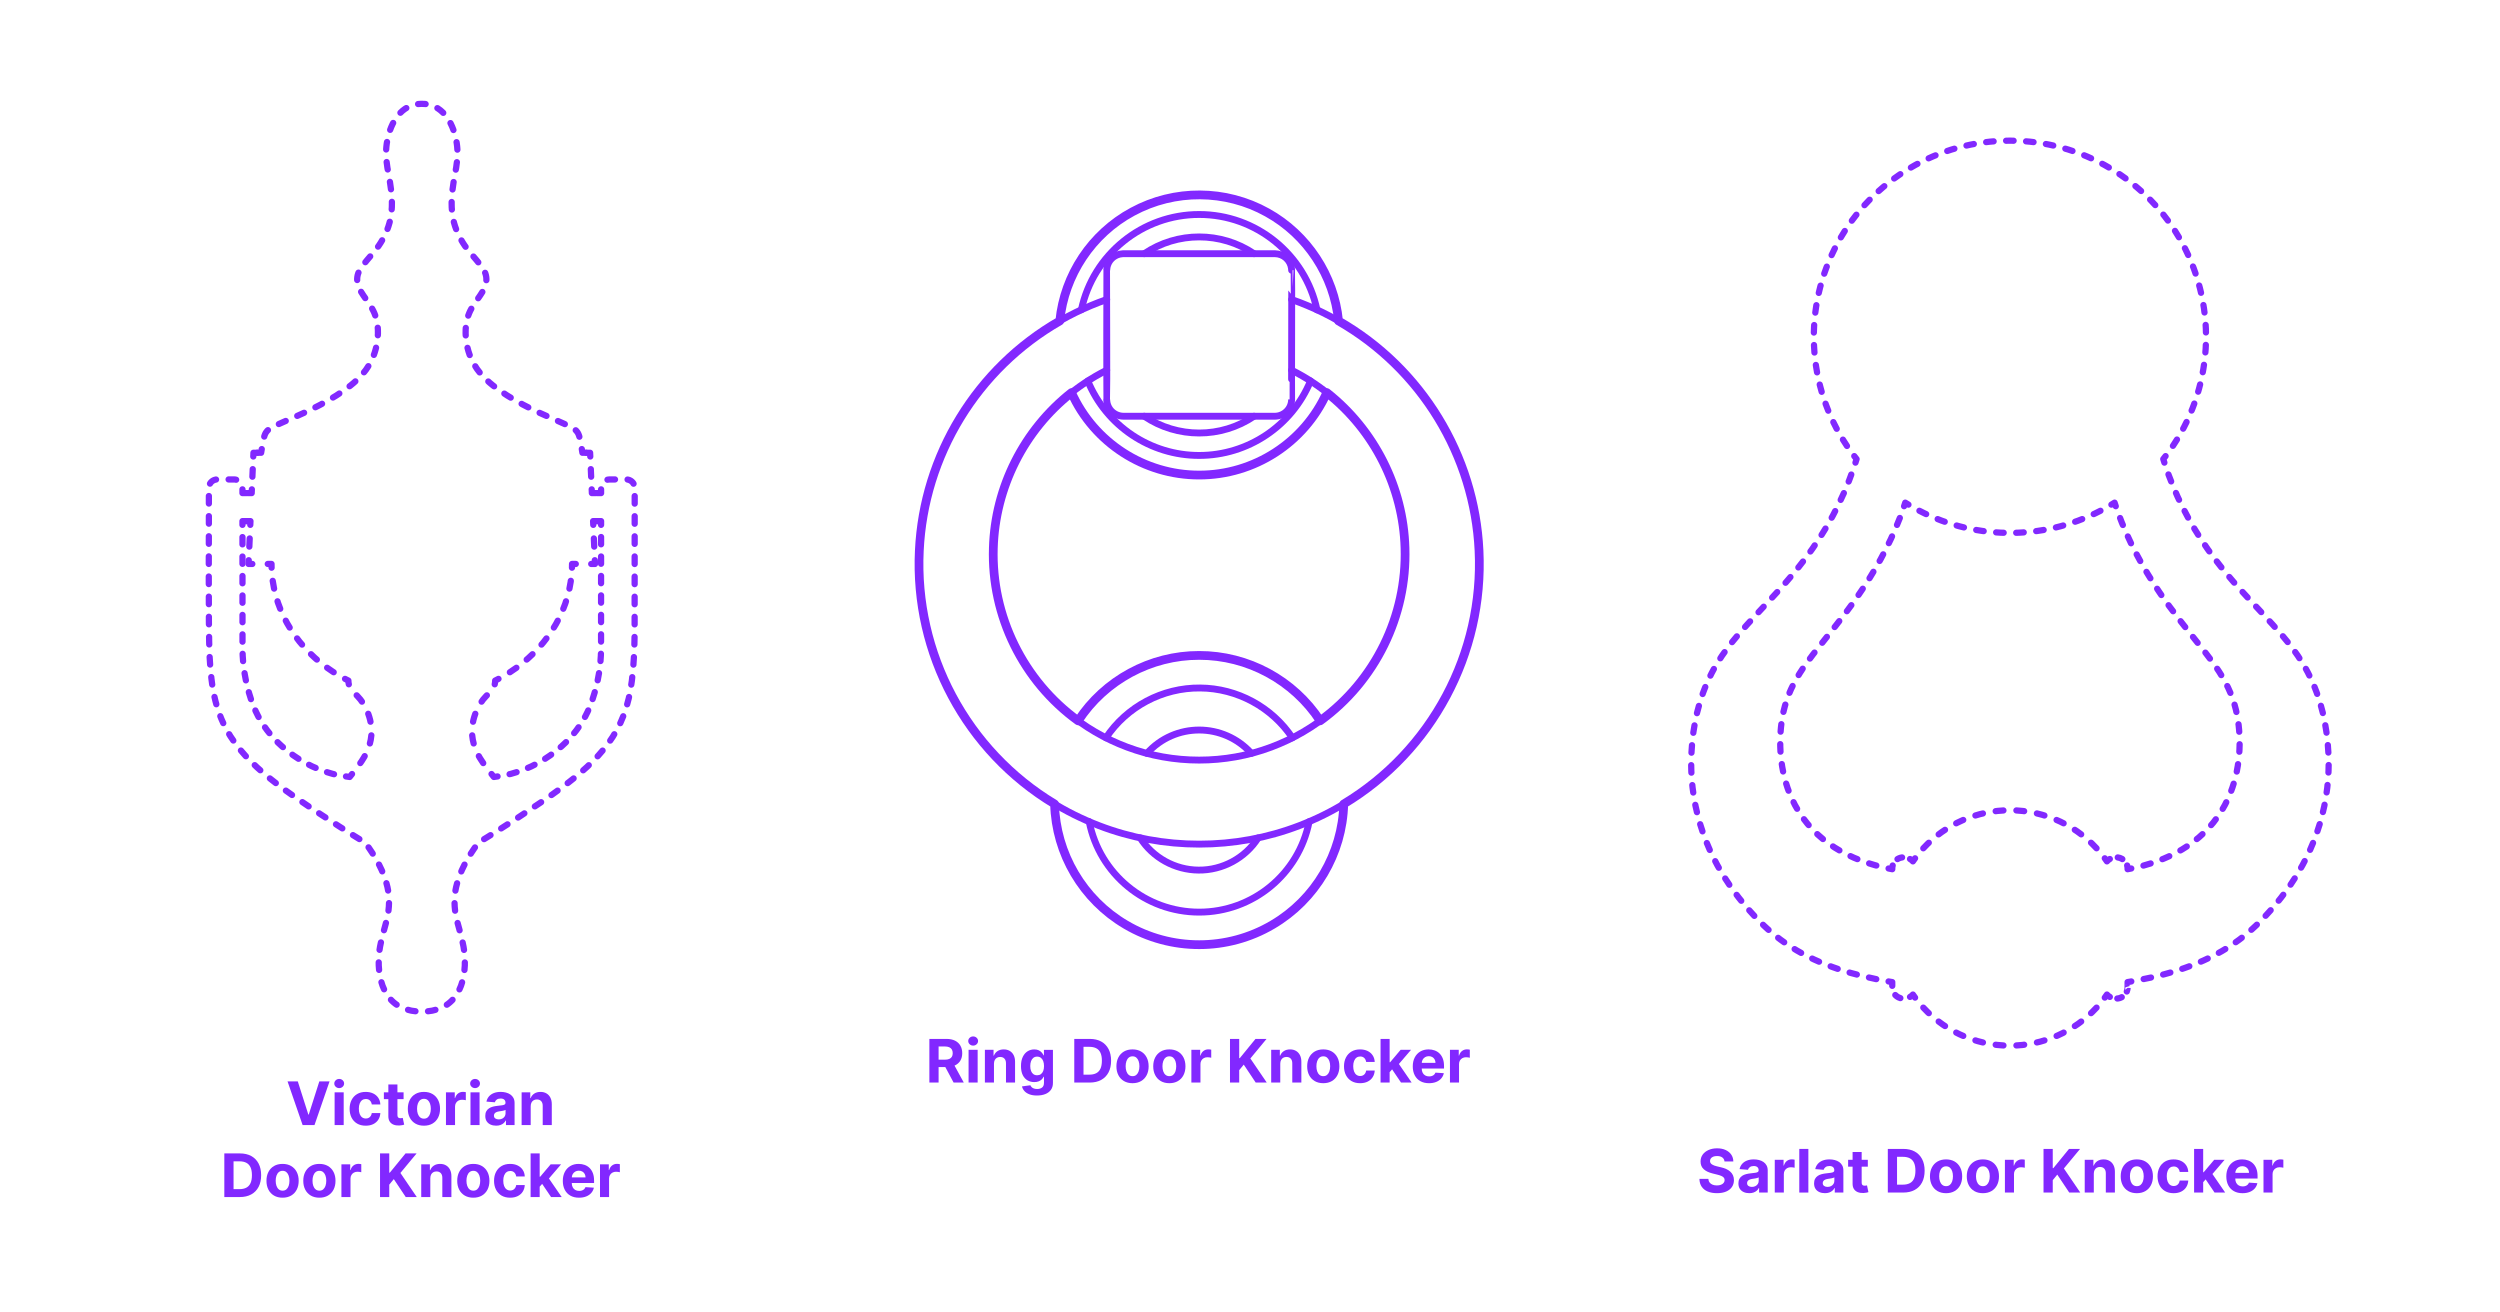 <?xml version="1.0" encoding="utf-8"?>
<!-- Generator: Adobe Illustrator 27.2.0, SVG Export Plug-In . SVG Version: 6.00 Build 0)  -->
<!DOCTYPE svg PUBLIC "-//W3C//DTD SVG 1.1//EN" "http://www.w3.org/Graphics/SVG/1.1/DTD/svg11.dtd">
<svg version="1.1" xmlns:x="http://ns.adobe.com/Extensibility/1.0/" xmlns:i="http://ns.adobe.com/AdobeIllustrator/10.0/" xmlns:graph="http://ns.adobe.com/Graphs/1.0/"
	 xmlns="http://www.w3.org/2000/svg" xmlns:xlink="http://www.w3.org/1999/xlink" xmlns:a="http://ns.adobe.com/AdobeSVGViewerExtensions/3.0/"
	 x="0px" y="0px" width="1000px" height="525px" viewBox="0 0 1000 525" enable-background="new 0 0 1000 525" xml:space="preserve"
	>
<g id="FILL-BACKGROUND">
	<rect fill="#FFFFFF" width="1000" height="525"/>
</g>
<g id="N-TEXT">
	<g id="MTEXT_00000167396536751181812440000007191936050069029557_">
		<g>
			<g>
				<g>
					<path fill="#8228FF" d="M119.119,432.567l4.219,13.261h0.162l4.227-13.261h4.091l-6.017,17.455h-4.755l-6.026-17.455H119.119z"
						/>
					<path fill="#8228FF" d="M135.679,435.244c-0.54,0-1.003-0.179-1.389-0.537c-0.387-0.358-0.58-0.79-0.58-1.295
						c0-0.505,0.193-0.939,0.58-1.3c0.386-0.361,0.847-0.541,1.381-0.541c0.545,0,1.01,0.179,1.393,0.537
						c0.384,0.358,0.576,0.79,0.576,1.295c0,0.505-0.192,0.939-0.576,1.299C136.68,435.063,136.218,435.244,135.679,435.244z
						 M133.846,450.022v-13.091h3.631v13.091H133.846z"/>
					<path fill="#8228FF" d="M146.29,450.278c-1.341,0-2.493-0.286-3.456-0.857c-0.963-0.571-1.702-1.365-2.216-2.382
						c-0.515-1.017-0.771-2.188-0.771-3.511c0-1.341,0.26-2.519,0.78-3.533s1.26-1.807,2.22-2.378
						c0.96-0.571,2.102-0.856,3.426-0.856c1.142,0,2.142,0.208,3,0.622s1.537,0.997,2.037,1.747s0.776,1.631,0.827,2.642h-3.426
						c-0.097-0.653-0.351-1.18-0.763-1.581c-0.412-0.4-0.951-0.601-1.615-0.601c-0.562,0-1.053,0.152-1.47,0.456
						c-0.417,0.304-0.743,0.746-0.976,1.326c-0.233,0.58-0.35,1.281-0.35,2.105c0,0.835,0.115,1.545,0.345,2.131
						c0.23,0.585,0.555,1.031,0.976,1.338s0.912,0.46,1.475,0.46c0.415,0,0.789-0.085,1.121-0.255
						c0.333-0.17,0.608-0.419,0.827-0.746s0.362-0.72,0.431-1.181h3.426c-0.057,1-0.328,1.879-0.814,2.638
						c-0.486,0.759-1.155,1.351-2.007,1.777C148.463,450.064,147.454,450.278,146.29,450.278z"/>
					<path fill="#8228FF" d="M161.434,436.931v2.727h-7.884v-2.727H161.434z M155.34,433.795h3.63v12.204
						c0,0.335,0.051,0.596,0.153,0.78c0.103,0.185,0.246,0.314,0.431,0.388s0.399,0.111,0.644,0.111c0.17,0,0.341-0.016,0.511-0.047
						s0.301-0.056,0.392-0.073l0.571,2.702c-0.182,0.057-0.438,0.124-0.767,0.201c-0.33,0.077-0.73,0.124-1.202,0.141
						c-0.875,0.034-1.641-0.083-2.297-0.35s-1.166-0.682-1.53-1.244s-0.542-1.273-0.537-2.131V433.795z"/>
					<path fill="#8228FF" d="M169.573,450.278c-1.324,0-2.467-0.283-3.431-0.848c-0.963-0.565-1.706-1.355-2.229-2.369
						c-0.523-1.015-0.784-2.192-0.784-3.533c0-1.353,0.261-2.536,0.784-3.55c0.522-1.014,1.266-1.804,2.229-2.37
						c0.963-0.565,2.106-0.848,3.431-0.848c1.324,0,2.467,0.283,3.43,0.848c0.963,0.565,1.706,1.355,2.229,2.37
						c0.522,1.014,0.784,2.197,0.784,3.55c0,1.341-0.261,2.518-0.784,3.533c-0.523,1.014-1.266,1.804-2.229,2.369
						C172.041,449.995,170.897,450.278,169.573,450.278z M169.59,447.465c0.602,0,1.105-0.172,1.508-0.516s0.709-0.814,0.916-1.411
						c0.208-0.597,0.312-1.275,0.312-2.037c0-0.761-0.104-1.44-0.312-2.037c-0.207-0.597-0.513-1.068-0.916-1.415
						c-0.403-0.346-0.906-0.52-1.508-0.52c-0.608,0-1.118,0.174-1.53,0.52c-0.412,0.347-0.722,0.818-0.929,1.415
						c-0.208,0.596-0.311,1.275-0.311,2.037c0,0.762,0.104,1.44,0.311,2.037s0.517,1.067,0.929,1.411
						C168.472,447.293,168.982,447.465,169.59,447.465z"/>
					<path fill="#8228FF" d="M178.385,450.022v-13.091h3.52v2.284h0.136c0.239-0.812,0.639-1.428,1.202-1.845
						c0.562-0.418,1.21-0.626,1.943-0.626c0.182,0,0.378,0.011,0.588,0.034c0.21,0.022,0.395,0.054,0.554,0.094v3.221
						c-0.17-0.051-0.406-0.096-0.708-0.136c-0.301-0.04-0.577-0.06-0.827-0.06c-0.534,0-1.01,0.115-1.428,0.345
						c-0.417,0.23-0.747,0.55-0.988,0.959c-0.242,0.409-0.362,0.88-0.362,1.415v7.406H178.385z"/>
					<path fill="#8228FF" d="M190.027,435.244c-0.54,0-1.003-0.179-1.389-0.537c-0.387-0.358-0.58-0.79-0.58-1.295
						c0-0.505,0.193-0.939,0.58-1.3c0.386-0.361,0.847-0.541,1.381-0.541c0.545,0,1.01,0.179,1.393,0.537
						c0.384,0.358,0.576,0.79,0.576,1.295c0,0.505-0.192,0.939-0.576,1.299C191.029,435.063,190.567,435.244,190.027,435.244z
						 M188.195,450.022v-13.091h3.631v13.091H188.195z"/>
					<path fill="#8228FF" d="M198.456,450.269c-0.835,0-1.58-0.146-2.233-0.439s-1.169-0.727-1.547-1.304s-0.566-1.297-0.566-2.161
						c0-0.727,0.133-1.338,0.4-1.833c0.267-0.494,0.631-0.892,1.091-1.193c0.46-0.301,0.984-0.529,1.572-0.682
						c0.588-0.153,1.206-0.261,1.854-0.324c0.761-0.08,1.375-0.155,1.841-0.226c0.466-0.071,0.804-0.177,1.014-0.319
						c0.21-0.142,0.315-0.352,0.315-0.631v-0.051c0-0.54-0.169-0.958-0.507-1.253c-0.338-0.295-0.817-0.443-1.436-0.443
						c-0.653,0-1.173,0.144-1.56,0.431c-0.386,0.287-0.642,0.646-0.767,1.078l-3.358-0.273c0.17-0.795,0.506-1.484,1.006-2.067
						c0.5-0.582,1.146-1.031,1.939-1.347c0.792-0.315,1.711-0.473,2.757-0.473c0.728,0,1.425,0.085,2.092,0.255
						s1.262,0.435,1.781,0.793c0.52,0.358,0.931,0.817,1.231,1.376c0.301,0.56,0.452,1.229,0.452,2.007v8.83h-3.443v-1.815h-0.103
						c-0.21,0.409-0.491,0.769-0.844,1.078c-0.352,0.31-0.775,0.551-1.27,0.725C199.675,450.183,199.104,450.269,198.456,450.269z
						 M199.496,447.764c0.534,0,1.005-0.107,1.415-0.32s0.73-0.501,0.963-0.865c0.233-0.363,0.349-0.775,0.349-1.236v-1.389
						c-0.114,0.074-0.269,0.141-0.464,0.201c-0.196,0.06-0.417,0.113-0.661,0.162s-0.489,0.091-0.733,0.128s-0.466,0.07-0.665,0.098
						c-0.426,0.062-0.798,0.162-1.117,0.298c-0.318,0.136-0.565,0.319-0.741,0.549c-0.176,0.23-0.264,0.516-0.264,0.857
						c0,0.494,0.18,0.871,0.541,1.129C198.48,447.634,198.939,447.764,199.496,447.764z"/>
					<path fill="#8228FF" d="M212.28,442.454v7.568h-3.631v-13.091h3.46v2.31h0.153c0.29-0.761,0.775-1.365,1.458-1.811
						c0.682-0.446,1.508-0.669,2.48-0.669c0.909,0,1.702,0.199,2.378,0.597c0.676,0.397,1.202,0.964,1.577,1.7
						s0.562,1.612,0.562,2.629v8.335h-3.631v-7.688c0.006-0.801-0.199-1.428-0.613-1.879c-0.415-0.452-0.986-0.677-1.713-0.677
						c-0.489,0-0.919,0.105-1.291,0.315c-0.372,0.21-0.662,0.516-0.87,0.917C212.392,441.41,212.285,441.891,212.28,442.454z"/>
					<path fill="#8228FF" d="M95.917,478.822h-6.188v-17.455h6.239c1.755,0,3.267,0.348,4.534,1.044
						c1.267,0.696,2.243,1.695,2.928,2.996c0.685,1.301,1.027,2.858,1.027,4.67c0,1.818-0.342,3.38-1.027,4.688
						c-0.685,1.307-1.665,2.31-2.94,3.008S97.689,478.822,95.917,478.822z M93.419,475.66h2.344c1.091,0,2.01-0.194,2.757-0.583
						s1.31-0.994,1.688-1.815c0.378-0.821,0.567-1.882,0.567-3.183c0-1.29-0.189-2.344-0.567-3.162s-0.939-1.42-1.683-1.807
						c-0.745-0.387-1.662-0.58-2.753-0.58h-2.352V475.66z"/>
					<path fill="#8228FF" d="M113.03,479.078c-1.324,0-2.467-0.283-3.431-0.848c-0.963-0.565-1.706-1.355-2.229-2.369
						c-0.523-1.015-0.784-2.192-0.784-3.533c0-1.353,0.261-2.536,0.784-3.55c0.522-1.014,1.266-1.804,2.229-2.37
						c0.963-0.565,2.106-0.848,3.431-0.848c1.324,0,2.467,0.283,3.43,0.848c0.963,0.565,1.706,1.355,2.229,2.37
						c0.522,1.014,0.784,2.197,0.784,3.55c0,1.341-0.261,2.518-0.784,3.533c-0.523,1.014-1.266,1.804-2.229,2.369
						C115.497,478.795,114.354,479.078,113.03,479.078z M113.047,476.265c0.602,0,1.105-0.172,1.508-0.516s0.709-0.814,0.916-1.411
						c0.208-0.597,0.312-1.275,0.312-2.037c0-0.761-0.104-1.44-0.312-2.037c-0.207-0.597-0.513-1.068-0.916-1.415
						c-0.403-0.346-0.906-0.52-1.508-0.52c-0.608,0-1.118,0.174-1.53,0.52c-0.412,0.347-0.722,0.818-0.929,1.415
						c-0.208,0.596-0.311,1.275-0.311,2.037c0,0.762,0.104,1.44,0.311,2.037s0.517,1.067,0.929,1.411
						C111.929,476.093,112.438,476.265,113.047,476.265z"/>
					<path fill="#8228FF" d="M127.757,479.078c-1.324,0-2.467-0.283-3.431-0.848c-0.963-0.565-1.706-1.355-2.229-2.369
						c-0.523-1.015-0.784-2.192-0.784-3.533c0-1.353,0.261-2.536,0.784-3.55c0.522-1.014,1.266-1.804,2.229-2.37
						c0.963-0.565,2.106-0.848,3.431-0.848c1.324,0,2.467,0.283,3.43,0.848c0.963,0.565,1.706,1.355,2.229,2.37
						c0.522,1.014,0.784,2.197,0.784,3.55c0,1.341-0.261,2.518-0.784,3.533c-0.523,1.014-1.266,1.804-2.229,2.369
						C130.225,478.795,129.081,479.078,127.757,479.078z M127.774,476.265c0.602,0,1.105-0.172,1.508-0.516s0.709-0.814,0.916-1.411
						c0.208-0.597,0.312-1.275,0.312-2.037c0-0.761-0.104-1.44-0.312-2.037c-0.207-0.597-0.513-1.068-0.916-1.415
						c-0.403-0.346-0.906-0.52-1.508-0.52c-0.608,0-1.118,0.174-1.53,0.52c-0.412,0.347-0.722,0.818-0.929,1.415
						c-0.208,0.596-0.311,1.275-0.311,2.037c0,0.762,0.104,1.44,0.311,2.037s0.517,1.067,0.929,1.411
						C126.656,476.093,127.166,476.265,127.774,476.265z"/>
					<path fill="#8228FF" d="M136.569,478.822v-13.091h3.52v2.284h0.136c0.239-0.812,0.639-1.428,1.202-1.845
						c0.562-0.418,1.21-0.626,1.943-0.626c0.182,0,0.378,0.011,0.588,0.034c0.21,0.022,0.395,0.054,0.554,0.094v3.221
						c-0.17-0.051-0.406-0.096-0.708-0.136c-0.301-0.04-0.577-0.06-0.827-0.06c-0.534,0-1.01,0.115-1.428,0.345
						c-0.417,0.23-0.747,0.55-0.988,0.959c-0.242,0.409-0.362,0.88-0.362,1.415v7.406H136.569z"/>
					<path fill="#8228FF" d="M152.012,478.822v-17.455h3.69v7.696h0.23l6.281-7.696h4.423l-6.478,7.815l6.554,9.639h-4.415
						l-4.781-7.176l-1.815,2.216v4.96H152.012z"/>
					<path fill="#8228FF" d="M172.125,471.253v7.568h-3.631v-13.091h3.46v2.31h0.153c0.29-0.761,0.775-1.365,1.458-1.811
						c0.682-0.446,1.508-0.669,2.48-0.669c0.909,0,1.702,0.199,2.378,0.597c0.676,0.397,1.202,0.964,1.577,1.7
						s0.562,1.612,0.562,2.629v8.335h-3.631v-7.688c0.006-0.801-0.199-1.428-0.613-1.879c-0.415-0.452-0.986-0.677-1.713-0.677
						c-0.489,0-0.919,0.105-1.291,0.315c-0.372,0.21-0.662,0.516-0.87,0.917C172.238,470.209,172.131,470.691,172.125,471.253z"/>
					<path fill="#8228FF" d="M189.333,479.078c-1.324,0-2.467-0.283-3.431-0.848c-0.963-0.565-1.706-1.355-2.229-2.369
						c-0.523-1.015-0.784-2.192-0.784-3.533c0-1.353,0.261-2.536,0.784-3.55c0.522-1.014,1.266-1.804,2.229-2.37
						c0.963-0.565,2.106-0.848,3.431-0.848c1.324,0,2.467,0.283,3.43,0.848c0.963,0.565,1.706,1.355,2.229,2.37
						c0.522,1.014,0.784,2.197,0.784,3.55c0,1.341-0.261,2.518-0.784,3.533c-0.523,1.014-1.266,1.804-2.229,2.369
						C191.8,478.795,190.657,479.078,189.333,479.078z M189.35,476.265c0.602,0,1.105-0.172,1.508-0.516s0.709-0.814,0.916-1.411
						c0.208-0.597,0.312-1.275,0.312-2.037c0-0.761-0.104-1.44-0.312-2.037c-0.207-0.597-0.513-1.068-0.916-1.415
						c-0.403-0.346-0.906-0.52-1.508-0.52c-0.608,0-1.118,0.174-1.53,0.52c-0.412,0.347-0.722,0.818-0.929,1.415
						c-0.208,0.596-0.311,1.275-0.311,2.037c0,0.762,0.104,1.44,0.311,2.037s0.517,1.067,0.929,1.411
						C188.232,476.093,188.742,476.265,189.35,476.265z"/>
					<path fill="#8228FF" d="M204.06,479.078c-1.341,0-2.493-0.286-3.456-0.857c-0.963-0.571-1.702-1.365-2.216-2.382
						c-0.515-1.017-0.771-2.188-0.771-3.511c0-1.341,0.26-2.519,0.78-3.533s1.26-1.807,2.22-2.378
						c0.96-0.571,2.102-0.856,3.426-0.856c1.142,0,2.142,0.208,3,0.622s1.537,0.997,2.037,1.747s0.776,1.631,0.827,2.642h-3.426
						c-0.097-0.653-0.351-1.18-0.763-1.581c-0.412-0.4-0.951-0.601-1.615-0.601c-0.562,0-1.053,0.152-1.47,0.456
						c-0.417,0.304-0.743,0.746-0.976,1.326c-0.233,0.58-0.35,1.281-0.35,2.105c0,0.835,0.115,1.545,0.345,2.131
						c0.23,0.585,0.555,1.031,0.976,1.338s0.912,0.46,1.475,0.46c0.415,0,0.789-0.085,1.121-0.255
						c0.333-0.17,0.608-0.419,0.827-0.746s0.362-0.72,0.431-1.181h3.426c-0.057,1-0.328,1.879-0.814,2.638
						c-0.486,0.759-1.155,1.351-2.007,1.777C206.233,478.864,205.225,479.078,204.06,479.078z"/>
					<path fill="#8228FF" d="M212.242,478.822v-17.455h3.631v17.455H212.242z M215.532,475.055l0.008-4.355h0.528l4.193-4.969h4.167
						l-5.633,6.58h-0.861L215.532,475.055z M220.424,478.822l-3.853-5.702l2.42-2.565l5.685,8.267H220.424z"/>
					<path fill="#8228FF" d="M231.622,479.078c-1.346,0-2.504-0.274-3.473-0.823s-1.715-1.327-2.237-2.335
						c-0.523-1.009-0.784-2.203-0.784-3.584c0-1.347,0.261-2.528,0.784-3.545c0.522-1.017,1.26-1.81,2.211-2.378
						c0.952-0.568,2.07-0.852,3.354-0.852c0.863,0,1.669,0.138,2.416,0.413c0.747,0.276,1.4,0.689,1.96,1.24
						c0.56,0.551,0.996,1.243,1.308,2.075c0.312,0.833,0.469,1.806,0.469,2.919v0.997h-11.054v-2.25h7.637
						c0-0.522-0.114-0.985-0.341-1.389c-0.227-0.403-0.541-0.72-0.941-0.95c-0.401-0.23-0.865-0.345-1.394-0.345
						c-0.551,0-1.039,0.126-1.462,0.379s-0.754,0.591-0.993,1.014s-0.361,0.894-0.367,1.411v2.139c0,0.647,0.121,1.208,0.362,1.679
						c0.242,0.472,0.584,0.835,1.027,1.091c0.443,0.255,0.968,0.383,1.577,0.383c0.403,0,0.772-0.057,1.108-0.17
						c0.335-0.114,0.622-0.284,0.861-0.511c0.238-0.228,0.42-0.506,0.545-0.835l3.358,0.222c-0.17,0.807-0.519,1.51-1.044,2.109
						c-0.526,0.6-1.202,1.065-2.029,1.398C233.655,478.911,232.702,479.078,231.622,479.078z"/>
					<path fill="#8228FF" d="M240,478.822v-13.091h3.52v2.284h0.136c0.239-0.812,0.639-1.428,1.202-1.845
						c0.562-0.418,1.21-0.626,1.943-0.626c0.182,0,0.378,0.011,0.588,0.034c0.21,0.022,0.395,0.054,0.554,0.094v3.221
						c-0.17-0.051-0.406-0.096-0.708-0.136c-0.301-0.04-0.577-0.06-0.827-0.06c-0.534,0-1.01,0.115-1.428,0.345
						c-0.417,0.23-0.747,0.55-0.988,0.959c-0.242,0.409-0.362,0.88-0.362,1.415v7.406H240z"/>
				</g>
			</g>
		</g>
	</g>
	<g id="MTEXT_00000039831553924923137880000010864956209886677179_">
		<g>
			<g>
				<g>
					<path fill="#8228FF" d="M371.748,433.022v-17.455h6.886c1.318,0,2.445,0.234,3.379,0.703s1.647,1.131,2.139,1.986
						c0.491,0.855,0.737,1.859,0.737,3.013c0,1.159-0.25,2.155-0.75,2.987s-1.223,1.47-2.169,1.914
						c-0.946,0.443-2.09,0.665-3.431,0.665h-4.611v-2.966h4.014c0.705,0,1.29-0.097,1.756-0.29c0.466-0.193,0.814-0.483,1.044-0.869
						s0.345-0.866,0.345-1.44c0-0.58-0.115-1.068-0.345-1.466c-0.23-0.397-0.58-0.7-1.048-0.908s-1.058-0.311-1.769-0.311h-2.488
						v14.438H371.748z M381.174,425.079l4.338,7.943h-4.074l-4.245-7.943H381.174z"/>
					<path fill="#8228FF" d="M389.262,418.244c-0.54,0-1.003-0.179-1.389-0.537c-0.387-0.358-0.58-0.79-0.58-1.295
						c0-0.505,0.193-0.939,0.58-1.3c0.386-0.361,0.847-0.541,1.381-0.541c0.545,0,1.01,0.179,1.393,0.537
						c0.384,0.358,0.576,0.79,0.576,1.295c0,0.505-0.192,0.939-0.576,1.299C390.263,418.063,389.801,418.244,389.262,418.244z
						 M387.429,433.022v-13.091h3.631v13.091H387.429z"/>
					<path fill="#8228FF" d="M397.588,425.454v7.568h-3.631v-13.091h3.46v2.31h0.153c0.29-0.761,0.775-1.365,1.458-1.811
						c0.682-0.446,1.508-0.669,2.48-0.669c0.909,0,1.702,0.199,2.378,0.597c0.676,0.397,1.202,0.964,1.577,1.7
						s0.562,1.612,0.562,2.629v8.335h-3.631v-7.688c0.006-0.801-0.199-1.428-0.613-1.879c-0.415-0.452-0.986-0.677-1.713-0.677
						c-0.489,0-0.919,0.105-1.291,0.315c-0.372,0.21-0.662,0.516-0.87,0.917C397.701,424.41,397.594,424.891,397.588,425.454z"/>
					<path fill="#8228FF" d="M414.778,438.204c-1.176,0-2.184-0.161-3.021-0.481s-1.504-0.757-1.999-1.308
						c-0.494-0.551-0.815-1.17-0.963-1.858l3.358-0.452c0.102,0.261,0.264,0.505,0.486,0.733c0.222,0.227,0.516,0.41,0.882,0.55
						c0.367,0.139,0.814,0.208,1.342,0.208c0.79,0,1.442-0.191,1.956-0.575c0.514-0.383,0.771-1.024,0.771-1.922v-2.395h-0.153
						c-0.159,0.364-0.398,0.708-0.716,1.031c-0.318,0.324-0.727,0.588-1.227,0.793s-1.097,0.307-1.79,0.307
						c-0.983,0-1.876-0.229-2.681-0.686s-1.443-1.159-1.917-2.105c-0.475-0.946-0.712-2.144-0.712-3.592
						c0-1.483,0.242-2.722,0.725-3.716c0.483-0.994,1.126-1.738,1.93-2.233c0.804-0.494,1.686-0.741,2.646-0.741
						c0.733,0,1.347,0.124,1.841,0.371c0.495,0.247,0.894,0.554,1.198,0.92c0.304,0.367,0.538,0.726,0.703,1.078h0.136v-2.199h3.605
						v13.219c0,1.113-0.272,2.045-0.818,2.795c-0.546,0.75-1.3,1.314-2.263,1.692C417.135,438.015,416.028,438.204,414.778,438.204z
						 M414.855,430.107c0.585,0,1.081-0.146,1.487-0.439c0.406-0.293,0.719-0.713,0.938-1.262c0.219-0.548,0.328-1.206,0.328-1.973
						s-0.108-1.433-0.324-1.999c-0.216-0.565-0.528-1.004-0.938-1.317c-0.409-0.312-0.906-0.469-1.491-0.469
						c-0.597,0-1.1,0.161-1.509,0.481c-0.409,0.321-0.719,0.766-0.929,1.334c-0.21,0.568-0.315,1.224-0.315,1.969
						c0,0.755,0.106,1.408,0.32,1.956c0.213,0.549,0.522,0.972,0.929,1.27S414.258,430.107,414.855,430.107z"/>
					<path fill="#8228FF" d="M435.897,433.022h-6.188v-17.455h6.239c1.755,0,3.267,0.348,4.534,1.044
						c1.267,0.696,2.243,1.695,2.928,2.996c0.685,1.301,1.027,2.858,1.027,4.67c0,1.818-0.342,3.38-1.027,4.688
						c-0.685,1.307-1.665,2.31-2.94,3.008S437.67,433.022,435.897,433.022z M433.4,429.86h2.344c1.091,0,2.01-0.194,2.757-0.583
						s1.31-0.994,1.688-1.815c0.378-0.821,0.567-1.882,0.567-3.183c0-1.29-0.189-2.344-0.567-3.162s-0.939-1.42-1.683-1.807
						c-0.745-0.387-1.662-0.58-2.753-0.58H433.4V429.86z"/>
					<path fill="#8228FF" d="M453.011,433.278c-1.324,0-2.467-0.283-3.431-0.848c-0.963-0.565-1.706-1.355-2.229-2.369
						c-0.523-1.015-0.784-2.192-0.784-3.533c0-1.353,0.261-2.536,0.784-3.55c0.522-1.014,1.266-1.804,2.229-2.37
						c0.963-0.565,2.106-0.848,3.431-0.848c1.324,0,2.467,0.283,3.43,0.848c0.963,0.565,1.706,1.355,2.229,2.37
						c0.522,1.014,0.784,2.197,0.784,3.55c0,1.341-0.261,2.518-0.784,3.533c-0.523,1.014-1.266,1.804-2.229,2.369
						C455.479,432.995,454.335,433.278,453.011,433.278z M453.028,430.465c0.602,0,1.105-0.172,1.508-0.516s0.709-0.814,0.916-1.411
						c0.208-0.597,0.312-1.275,0.312-2.037c0-0.761-0.104-1.44-0.312-2.037c-0.207-0.597-0.513-1.068-0.916-1.415
						c-0.403-0.346-0.906-0.52-1.508-0.52c-0.608,0-1.118,0.174-1.53,0.52c-0.412,0.347-0.722,0.818-0.929,1.415
						c-0.208,0.596-0.311,1.275-0.311,2.037c0,0.762,0.104,1.44,0.311,2.037s0.517,1.067,0.929,1.411
						C451.91,430.293,452.42,430.465,453.028,430.465z"/>
					<path fill="#8228FF" d="M467.738,433.278c-1.324,0-2.467-0.283-3.431-0.848c-0.963-0.565-1.706-1.355-2.229-2.369
						c-0.523-1.015-0.784-2.192-0.784-3.533c0-1.353,0.261-2.536,0.784-3.55c0.522-1.014,1.266-1.804,2.229-2.37
						c0.963-0.565,2.106-0.848,3.431-0.848c1.324,0,2.467,0.283,3.43,0.848c0.963,0.565,1.706,1.355,2.229,2.37
						c0.522,1.014,0.784,2.197,0.784,3.55c0,1.341-0.261,2.518-0.784,3.533c-0.523,1.014-1.266,1.804-2.229,2.369
						C470.206,432.995,469.062,433.278,467.738,433.278z M467.755,430.465c0.602,0,1.105-0.172,1.508-0.516s0.709-0.814,0.916-1.411
						c0.208-0.597,0.312-1.275,0.312-2.037c0-0.761-0.104-1.44-0.312-2.037c-0.207-0.597-0.513-1.068-0.916-1.415
						c-0.403-0.346-0.906-0.52-1.508-0.52c-0.608,0-1.118,0.174-1.53,0.52c-0.412,0.347-0.722,0.818-0.929,1.415
						c-0.208,0.596-0.311,1.275-0.311,2.037c0,0.762,0.104,1.44,0.311,2.037s0.517,1.067,0.929,1.411
						C466.637,430.293,467.147,430.465,467.755,430.465z"/>
					<path fill="#8228FF" d="M476.55,433.022v-13.091h3.52v2.284h0.136c0.239-0.812,0.639-1.428,1.202-1.845
						c0.562-0.418,1.21-0.626,1.943-0.626c0.182,0,0.378,0.011,0.588,0.034c0.21,0.022,0.395,0.054,0.554,0.094v3.221
						c-0.17-0.051-0.406-0.096-0.708-0.136c-0.301-0.04-0.577-0.06-0.827-0.06c-0.534,0-1.01,0.115-1.428,0.345
						c-0.417,0.23-0.747,0.55-0.988,0.959c-0.242,0.409-0.362,0.88-0.362,1.415v7.406H476.55z"/>
					<path fill="#8228FF" d="M491.993,433.022v-17.455h3.69v7.696h0.23l6.281-7.696h4.423l-6.478,7.815l6.554,9.639h-4.415
						l-4.781-7.176l-1.815,2.216v4.96H491.993z"/>
					<path fill="#8228FF" d="M512.107,425.454v7.568h-3.631v-13.091h3.46v2.31h0.153c0.29-0.761,0.775-1.365,1.458-1.811
						c0.682-0.446,1.508-0.669,2.48-0.669c0.909,0,1.702,0.199,2.378,0.597c0.676,0.397,1.202,0.964,1.577,1.7
						s0.562,1.612,0.562,2.629v8.335h-3.631v-7.688c0.006-0.801-0.199-1.428-0.613-1.879c-0.415-0.452-0.986-0.677-1.713-0.677
						c-0.489,0-0.919,0.105-1.291,0.315c-0.372,0.21-0.662,0.516-0.87,0.917C512.219,424.41,512.112,424.891,512.107,425.454z"/>
					<path fill="#8228FF" d="M529.314,433.278c-1.324,0-2.467-0.283-3.431-0.848c-0.963-0.565-1.706-1.355-2.229-2.369
						c-0.523-1.015-0.784-2.192-0.784-3.533c0-1.353,0.261-2.536,0.784-3.55c0.522-1.014,1.266-1.804,2.229-2.37
						c0.963-0.565,2.106-0.848,3.431-0.848c1.324,0,2.467,0.283,3.43,0.848c0.963,0.565,1.706,1.355,2.229,2.37
						c0.522,1.014,0.784,2.197,0.784,3.55c0,1.341-0.261,2.518-0.784,3.533c-0.523,1.014-1.266,1.804-2.229,2.369
						C531.781,432.995,530.638,433.278,529.314,433.278z M529.331,430.465c0.602,0,1.105-0.172,1.508-0.516s0.709-0.814,0.916-1.411
						c0.208-0.597,0.312-1.275,0.312-2.037c0-0.761-0.104-1.44-0.312-2.037c-0.207-0.597-0.513-1.068-0.916-1.415
						c-0.403-0.346-0.906-0.52-1.508-0.52c-0.608,0-1.118,0.174-1.53,0.52c-0.412,0.347-0.722,0.818-0.929,1.415
						c-0.208,0.596-0.311,1.275-0.311,2.037c0,0.762,0.104,1.44,0.311,2.037s0.517,1.067,0.929,1.411
						C528.213,430.293,528.723,430.465,529.331,430.465z"/>
					<path fill="#8228FF" d="M544.041,433.278c-1.341,0-2.493-0.286-3.456-0.857c-0.963-0.571-1.702-1.365-2.216-2.382
						c-0.515-1.017-0.771-2.188-0.771-3.511c0-1.341,0.26-2.519,0.78-3.533s1.26-1.807,2.22-2.378
						c0.96-0.571,2.102-0.856,3.426-0.856c1.142,0,2.142,0.208,3,0.622s1.537,0.997,2.037,1.747s0.776,1.631,0.827,2.642h-3.426
						c-0.097-0.653-0.351-1.18-0.763-1.581c-0.412-0.4-0.951-0.601-1.615-0.601c-0.562,0-1.053,0.152-1.47,0.456
						c-0.417,0.304-0.743,0.746-0.976,1.326c-0.233,0.58-0.35,1.281-0.35,2.105c0,0.835,0.115,1.545,0.345,2.131
						c0.23,0.585,0.555,1.031,0.976,1.338s0.912,0.46,1.475,0.46c0.415,0,0.789-0.085,1.121-0.255
						c0.333-0.17,0.608-0.419,0.827-0.746s0.362-0.72,0.431-1.181h3.426c-0.057,1-0.328,1.879-0.814,2.638
						c-0.486,0.759-1.155,1.351-2.007,1.777C546.214,433.064,545.206,433.278,544.041,433.278z"/>
					<path fill="#8228FF" d="M552.223,433.022v-17.455h3.631v17.455H552.223z M555.513,429.255l0.008-4.355h0.528l4.193-4.969h4.167
						l-5.633,6.58h-0.861L555.513,429.255z M560.405,433.022l-3.853-5.702l2.42-2.565l5.685,8.267H560.405z"/>
					<path fill="#8228FF" d="M571.603,433.278c-1.346,0-2.504-0.274-3.473-0.823s-1.715-1.327-2.237-2.335
						c-0.523-1.009-0.784-2.203-0.784-3.584c0-1.347,0.261-2.528,0.784-3.545c0.522-1.017,1.26-1.81,2.211-2.378
						c0.952-0.568,2.07-0.852,3.354-0.852c0.863,0,1.669,0.138,2.416,0.413c0.747,0.276,1.4,0.689,1.96,1.24
						c0.56,0.551,0.996,1.243,1.308,2.075c0.312,0.833,0.469,1.806,0.469,2.919v0.997h-11.054v-2.25h7.637
						c0-0.522-0.114-0.985-0.341-1.389c-0.227-0.403-0.541-0.72-0.941-0.95c-0.401-0.23-0.865-0.345-1.394-0.345
						c-0.551,0-1.039,0.126-1.462,0.379s-0.754,0.591-0.993,1.014s-0.361,0.894-0.367,1.411v2.139c0,0.647,0.121,1.208,0.362,1.679
						c0.242,0.472,0.584,0.835,1.027,1.091c0.443,0.255,0.968,0.383,1.577,0.383c0.403,0,0.772-0.057,1.108-0.17
						c0.335-0.114,0.622-0.284,0.861-0.511c0.238-0.228,0.42-0.506,0.545-0.835l3.358,0.222c-0.17,0.807-0.519,1.51-1.044,2.109
						c-0.526,0.6-1.202,1.065-2.029,1.398C573.636,433.111,572.683,433.278,571.603,433.278z"/>
					<path fill="#8228FF" d="M579.981,433.022v-13.091h3.52v2.284h0.136c0.239-0.812,0.639-1.428,1.202-1.845
						c0.562-0.418,1.21-0.626,1.943-0.626c0.182,0,0.378,0.011,0.588,0.034c0.21,0.022,0.395,0.054,0.554,0.094v3.221
						c-0.17-0.051-0.406-0.096-0.708-0.136c-0.301-0.04-0.577-0.06-0.827-0.06c-0.534,0-1.01,0.115-1.428,0.345
						c-0.417,0.23-0.747,0.55-0.988,0.959c-0.242,0.409-0.362,0.88-0.362,1.415v7.406H579.981z"/>
				</g>
			</g>
		</g>
	</g>
	<g id="MTEXT_00000004544459544382900800000008650920039123451031_">
		<g>
			<g>
				<g>
					<path fill="#8228FF" d="M689.801,464.587c-0.068-0.688-0.361-1.222-0.878-1.603c-0.517-0.38-1.219-0.571-2.105-0.571
						c-0.603,0-1.111,0.084-1.526,0.251c-0.415,0.167-0.731,0.399-0.95,0.694c-0.219,0.296-0.328,0.631-0.328,1.006
						c-0.011,0.312,0.056,0.585,0.2,0.818c0.145,0.233,0.345,0.433,0.601,0.601c0.256,0.168,0.551,0.312,0.886,0.435
						c0.335,0.123,0.693,0.226,1.074,0.311l1.568,0.375c0.761,0.171,1.46,0.398,2.097,0.682s1.188,0.633,1.653,1.048
						c0.466,0.415,0.828,0.903,1.087,1.466c0.258,0.562,0.391,1.208,0.396,1.935c-0.005,1.068-0.277,1.993-0.814,2.774
						c-0.537,0.781-1.31,1.386-2.318,1.815c-1.009,0.429-2.223,0.644-3.644,0.644c-1.409,0-2.635-0.216-3.678-0.647
						c-1.042-0.432-1.855-1.073-2.438-1.922c-0.583-0.85-0.888-1.902-0.916-3.158h3.571c0.04,0.585,0.209,1.072,0.507,1.461
						s0.699,0.682,1.202,0.878s1.072,0.294,1.709,0.294c0.625,0,1.169-0.091,1.632-0.272c0.463-0.182,0.823-0.435,1.078-0.759
						c0.256-0.324,0.384-0.696,0.384-1.116c0-0.392-0.115-0.722-0.345-0.989c-0.23-0.267-0.565-0.494-1.006-0.682
						s-0.979-0.358-1.615-0.512l-1.9-0.477c-1.472-0.358-2.633-0.917-3.486-1.679c-0.852-0.761-1.275-1.787-1.27-3.077
						c-0.005-1.057,0.277-1.98,0.848-2.77c0.571-0.79,1.356-1.406,2.356-1.849c1-0.443,2.136-0.665,3.409-0.665
						c1.295,0,2.428,0.222,3.396,0.665c0.969,0.443,1.723,1.06,2.263,1.849c0.54,0.79,0.818,1.705,0.835,2.745H689.801z"/>
					<path fill="#8228FF" d="M699.712,477.269c-0.835,0-1.58-0.146-2.233-0.439s-1.169-0.727-1.547-1.304s-0.566-1.297-0.566-2.161
						c0-0.727,0.133-1.338,0.4-1.833c0.267-0.494,0.631-0.892,1.091-1.193c0.46-0.301,0.984-0.529,1.572-0.682
						c0.588-0.153,1.206-0.261,1.854-0.324c0.761-0.08,1.375-0.155,1.841-0.226c0.466-0.071,0.804-0.177,1.014-0.319
						c0.21-0.142,0.315-0.352,0.315-0.631v-0.051c0-0.54-0.169-0.958-0.507-1.253c-0.338-0.295-0.817-0.443-1.436-0.443
						c-0.653,0-1.173,0.144-1.56,0.431c-0.386,0.287-0.642,0.646-0.767,1.078l-3.358-0.273c0.17-0.795,0.506-1.484,1.006-2.067
						c0.5-0.582,1.146-1.031,1.939-1.347c0.792-0.315,1.711-0.473,2.757-0.473c0.728,0,1.425,0.085,2.092,0.255
						s1.262,0.435,1.781,0.793c0.52,0.358,0.931,0.817,1.231,1.376c0.301,0.56,0.452,1.229,0.452,2.007v8.83h-3.443v-1.815h-0.103
						c-0.21,0.409-0.491,0.769-0.844,1.078c-0.352,0.31-0.775,0.551-1.27,0.725C700.931,477.183,700.36,477.269,699.712,477.269z
						 M700.752,474.764c0.534,0,1.005-0.107,1.415-0.32s0.73-0.501,0.963-0.865c0.233-0.363,0.349-0.775,0.349-1.236v-1.389
						c-0.114,0.074-0.269,0.141-0.464,0.201c-0.196,0.06-0.417,0.113-0.661,0.162s-0.489,0.091-0.733,0.128s-0.466,0.07-0.665,0.098
						c-0.426,0.062-0.798,0.162-1.117,0.298c-0.318,0.136-0.565,0.319-0.741,0.549c-0.176,0.23-0.264,0.516-0.264,0.857
						c0,0.494,0.18,0.871,0.541,1.129C699.736,474.634,700.195,474.764,700.752,474.764z"/>
					<path fill="#8228FF" d="M709.905,477.022v-13.091h3.52v2.284h0.136c0.239-0.812,0.639-1.428,1.202-1.845
						c0.562-0.418,1.21-0.626,1.943-0.626c0.182,0,0.378,0.011,0.588,0.034c0.21,0.022,0.395,0.054,0.554,0.094v3.221
						c-0.17-0.051-0.406-0.096-0.708-0.136c-0.301-0.04-0.577-0.06-0.827-0.06c-0.534,0-1.01,0.115-1.428,0.345
						c-0.417,0.23-0.747,0.55-0.988,0.959c-0.242,0.409-0.362,0.88-0.362,1.415v7.406H709.905z"/>
					<path fill="#8228FF" d="M723.345,459.567v17.455h-3.631v-17.455H723.345z"/>
					<path fill="#8228FF" d="M729.976,477.269c-0.835,0-1.58-0.146-2.233-0.439s-1.169-0.727-1.547-1.304s-0.566-1.297-0.566-2.161
						c0-0.727,0.133-1.338,0.4-1.833c0.267-0.494,0.631-0.892,1.091-1.193c0.46-0.301,0.984-0.529,1.572-0.682
						c0.588-0.153,1.206-0.261,1.854-0.324c0.761-0.08,1.375-0.155,1.841-0.226c0.466-0.071,0.804-0.177,1.014-0.319
						c0.21-0.142,0.315-0.352,0.315-0.631v-0.051c0-0.54-0.169-0.958-0.507-1.253c-0.338-0.295-0.817-0.443-1.436-0.443
						c-0.653,0-1.173,0.144-1.56,0.431c-0.386,0.287-0.642,0.646-0.767,1.078l-3.358-0.273c0.17-0.795,0.506-1.484,1.006-2.067
						c0.5-0.582,1.146-1.031,1.939-1.347c0.792-0.315,1.711-0.473,2.757-0.473c0.728,0,1.425,0.085,2.092,0.255
						s1.262,0.435,1.781,0.793c0.52,0.358,0.931,0.817,1.231,1.376c0.301,0.56,0.452,1.229,0.452,2.007v8.83h-3.443v-1.815h-0.103
						c-0.21,0.409-0.491,0.769-0.844,1.078c-0.352,0.31-0.775,0.551-1.27,0.725C731.194,477.183,730.624,477.269,729.976,477.269z
						 M731.016,474.764c0.534,0,1.005-0.107,1.415-0.32s0.73-0.501,0.963-0.865c0.233-0.363,0.349-0.775,0.349-1.236v-1.389
						c-0.114,0.074-0.269,0.141-0.464,0.201c-0.196,0.06-0.417,0.113-0.661,0.162s-0.489,0.091-0.733,0.128s-0.466,0.07-0.665,0.098
						c-0.426,0.062-0.798,0.162-1.117,0.298c-0.318,0.136-0.565,0.319-0.741,0.549c-0.176,0.23-0.264,0.516-0.264,0.857
						c0,0.494,0.18,0.871,0.541,1.129C730,474.634,730.458,474.764,731.016,474.764z"/>
					<path fill="#8228FF" d="M747.132,463.931v2.727h-7.884v-2.727H747.132z M741.038,460.795h3.63v12.204
						c0,0.335,0.051,0.596,0.153,0.78c0.103,0.185,0.246,0.314,0.431,0.388s0.399,0.111,0.644,0.111c0.17,0,0.341-0.016,0.511-0.047
						s0.301-0.056,0.392-0.073l0.571,2.702c-0.182,0.057-0.438,0.124-0.767,0.201c-0.33,0.077-0.73,0.124-1.202,0.141
						c-0.875,0.034-1.641-0.083-2.297-0.35s-1.166-0.682-1.53-1.244s-0.542-1.273-0.537-2.131V460.795z"/>
					<path fill="#8228FF" d="M761.313,477.022h-6.188v-17.455h6.239c1.755,0,3.267,0.348,4.534,1.044
						c1.267,0.696,2.243,1.695,2.928,2.996c0.685,1.301,1.027,2.858,1.027,4.67c0,1.818-0.342,3.38-1.027,4.688
						c-0.685,1.307-1.665,2.31-2.94,3.008S763.086,477.022,761.313,477.022z M758.816,473.86h2.344c1.091,0,2.01-0.194,2.757-0.583
						s1.31-0.994,1.688-1.815c0.378-0.821,0.567-1.882,0.567-3.183c0-1.29-0.189-2.344-0.567-3.162s-0.939-1.42-1.683-1.807
						c-0.745-0.387-1.662-0.58-2.753-0.58h-2.352V473.86z"/>
					<path fill="#8228FF" d="M778.427,477.278c-1.324,0-2.467-0.283-3.431-0.848c-0.963-0.565-1.706-1.355-2.229-2.369
						c-0.523-1.015-0.784-2.192-0.784-3.533c0-1.353,0.261-2.536,0.784-3.55c0.522-1.014,1.266-1.804,2.229-2.37
						c0.963-0.565,2.106-0.848,3.431-0.848c1.324,0,2.467,0.283,3.43,0.848c0.963,0.565,1.706,1.355,2.229,2.37
						c0.522,1.014,0.784,2.197,0.784,3.55c0,1.341-0.261,2.518-0.784,3.533c-0.523,1.014-1.266,1.804-2.229,2.369
						C780.894,476.995,779.75,477.278,778.427,477.278z M778.444,474.465c0.602,0,1.105-0.172,1.508-0.516s0.709-0.814,0.916-1.411
						c0.208-0.597,0.312-1.275,0.312-2.037c0-0.761-0.104-1.44-0.312-2.037c-0.207-0.597-0.513-1.068-0.916-1.415
						c-0.403-0.346-0.906-0.52-1.508-0.52c-0.608,0-1.118,0.174-1.53,0.52c-0.412,0.347-0.722,0.818-0.929,1.415
						c-0.208,0.596-0.311,1.275-0.311,2.037c0,0.762,0.104,1.44,0.311,2.037s0.517,1.067,0.929,1.411
						C777.326,474.293,777.835,474.465,778.444,474.465z"/>
					<path fill="#8228FF" d="M793.154,477.278c-1.324,0-2.467-0.283-3.431-0.848c-0.963-0.565-1.706-1.355-2.229-2.369
						c-0.523-1.015-0.784-2.192-0.784-3.533c0-1.353,0.261-2.536,0.784-3.55c0.522-1.014,1.266-1.804,2.229-2.37
						c0.963-0.565,2.106-0.848,3.431-0.848c1.324,0,2.467,0.283,3.43,0.848c0.963,0.565,1.706,1.355,2.229,2.37
						c0.522,1.014,0.784,2.197,0.784,3.55c0,1.341-0.261,2.518-0.784,3.533c-0.523,1.014-1.266,1.804-2.229,2.369
						C795.621,476.995,794.478,477.278,793.154,477.278z M793.171,474.465c0.602,0,1.105-0.172,1.508-0.516s0.709-0.814,0.916-1.411
						c0.208-0.597,0.312-1.275,0.312-2.037c0-0.761-0.104-1.44-0.312-2.037c-0.207-0.597-0.513-1.068-0.916-1.415
						c-0.403-0.346-0.906-0.52-1.508-0.52c-0.608,0-1.118,0.174-1.53,0.52c-0.412,0.347-0.722,0.818-0.929,1.415
						c-0.208,0.596-0.311,1.275-0.311,2.037c0,0.762,0.104,1.44,0.311,2.037s0.517,1.067,0.929,1.411
						C792.053,474.293,792.562,474.465,793.171,474.465z"/>
					<path fill="#8228FF" d="M801.966,477.022v-13.091h3.52v2.284h0.136c0.239-0.812,0.639-1.428,1.202-1.845
						c0.562-0.418,1.21-0.626,1.943-0.626c0.182,0,0.378,0.011,0.588,0.034c0.21,0.022,0.395,0.054,0.554,0.094v3.221
						c-0.17-0.051-0.406-0.096-0.708-0.136c-0.301-0.04-0.577-0.06-0.827-0.06c-0.534,0-1.01,0.115-1.428,0.345
						c-0.417,0.23-0.747,0.55-0.988,0.959c-0.242,0.409-0.362,0.88-0.362,1.415v7.406H801.966z"/>
					<path fill="#8228FF" d="M817.409,477.022v-17.455h3.69v7.696h0.23l6.281-7.696h4.423l-6.478,7.815l6.554,9.639h-4.415
						l-4.781-7.176l-1.815,2.216v4.96H817.409z"/>
					<path fill="#8228FF" d="M837.522,469.454v7.568h-3.631v-13.091h3.46v2.31h0.153c0.29-0.761,0.775-1.365,1.458-1.811
						c0.682-0.446,1.508-0.669,2.48-0.669c0.909,0,1.702,0.199,2.378,0.597c0.676,0.397,1.202,0.964,1.577,1.7
						s0.562,1.612,0.562,2.629v8.335h-3.631v-7.688c0.006-0.801-0.199-1.428-0.613-1.879c-0.415-0.452-0.986-0.677-1.713-0.677
						c-0.489,0-0.919,0.105-1.291,0.315c-0.372,0.21-0.662,0.516-0.87,0.917C837.635,468.41,837.528,468.891,837.522,469.454z"/>
					<path fill="#8228FF" d="M854.73,477.278c-1.324,0-2.467-0.283-3.431-0.848c-0.963-0.565-1.706-1.355-2.229-2.369
						c-0.523-1.015-0.784-2.192-0.784-3.533c0-1.353,0.261-2.536,0.784-3.55c0.522-1.014,1.266-1.804,2.229-2.37
						c0.963-0.565,2.106-0.848,3.431-0.848c1.324,0,2.467,0.283,3.43,0.848c0.963,0.565,1.706,1.355,2.229,2.37
						c0.522,1.014,0.784,2.197,0.784,3.55c0,1.341-0.261,2.518-0.784,3.533c-0.523,1.014-1.266,1.804-2.229,2.369
						C857.197,476.995,856.054,477.278,854.73,477.278z M854.747,474.465c0.602,0,1.105-0.172,1.508-0.516s0.709-0.814,0.916-1.411
						c0.208-0.597,0.312-1.275,0.312-2.037c0-0.761-0.104-1.44-0.312-2.037c-0.207-0.597-0.513-1.068-0.916-1.415
						c-0.403-0.346-0.906-0.52-1.508-0.52c-0.608,0-1.118,0.174-1.53,0.52c-0.412,0.347-0.722,0.818-0.929,1.415
						c-0.208,0.596-0.311,1.275-0.311,2.037c0,0.762,0.104,1.44,0.311,2.037s0.517,1.067,0.929,1.411
						C853.629,474.293,854.139,474.465,854.747,474.465z"/>
					<path fill="#8228FF" d="M869.457,477.278c-1.341,0-2.493-0.286-3.456-0.857c-0.963-0.571-1.702-1.365-2.216-2.382
						c-0.515-1.017-0.771-2.188-0.771-3.511c0-1.341,0.26-2.519,0.78-3.533s1.26-1.807,2.22-2.378
						c0.96-0.571,2.102-0.856,3.426-0.856c1.142,0,2.142,0.208,3,0.622s1.537,0.997,2.037,1.747s0.776,1.631,0.827,2.642h-3.426
						c-0.097-0.653-0.351-1.18-0.763-1.581c-0.412-0.4-0.951-0.601-1.615-0.601c-0.562,0-1.053,0.152-1.47,0.456
						c-0.417,0.304-0.743,0.746-0.976,1.326c-0.233,0.58-0.35,1.281-0.35,2.105c0,0.835,0.115,1.545,0.345,2.131
						c0.23,0.585,0.555,1.031,0.976,1.338s0.912,0.46,1.475,0.46c0.415,0,0.789-0.085,1.121-0.255
						c0.333-0.17,0.608-0.419,0.827-0.746s0.362-0.72,0.431-1.181h3.426c-0.057,1-0.328,1.879-0.814,2.638
						c-0.486,0.759-1.155,1.351-2.007,1.777C871.63,477.064,870.622,477.278,869.457,477.278z"/>
					<path fill="#8228FF" d="M877.639,477.022v-17.455h3.631v17.455H877.639z M880.929,473.255l0.008-4.355h0.528l4.193-4.969h4.167
						l-5.633,6.58h-0.861L880.929,473.255z M885.821,477.022l-3.853-5.702l2.42-2.565l5.685,8.267H885.821z"/>
					<path fill="#8228FF" d="M897.019,477.278c-1.346,0-2.504-0.274-3.473-0.823s-1.715-1.327-2.237-2.335
						c-0.523-1.009-0.784-2.203-0.784-3.584c0-1.347,0.261-2.528,0.784-3.545c0.522-1.017,1.26-1.81,2.211-2.378
						c0.952-0.568,2.07-0.852,3.354-0.852c0.863,0,1.669,0.138,2.416,0.413c0.747,0.276,1.4,0.689,1.96,1.24
						c0.56,0.551,0.996,1.243,1.308,2.075c0.312,0.833,0.469,1.806,0.469,2.919v0.997h-11.054v-2.25h7.637
						c0-0.522-0.114-0.985-0.341-1.389c-0.227-0.403-0.541-0.72-0.941-0.95c-0.401-0.23-0.865-0.345-1.394-0.345
						c-0.551,0-1.039,0.126-1.462,0.379s-0.754,0.591-0.993,1.014s-0.361,0.894-0.367,1.411v2.139c0,0.647,0.121,1.208,0.362,1.679
						c0.242,0.472,0.584,0.835,1.027,1.091c0.443,0.255,0.968,0.383,1.577,0.383c0.403,0,0.772-0.057,1.108-0.17
						c0.335-0.114,0.622-0.284,0.861-0.511c0.238-0.228,0.42-0.506,0.545-0.835l3.358,0.222c-0.17,0.807-0.519,1.51-1.044,2.109
						c-0.526,0.6-1.202,1.065-2.029,1.398C899.052,477.111,898.099,477.278,897.019,477.278z"/>
					<path fill="#8228FF" d="M905.397,477.022v-13.091h3.52v2.284h0.136c0.239-0.812,0.639-1.428,1.202-1.845
						c0.562-0.418,1.21-0.626,1.943-0.626c0.182,0,0.378,0.011,0.588,0.034c0.21,0.022,0.395,0.054,0.554,0.094v3.221
						c-0.17-0.051-0.406-0.096-0.708-0.136c-0.301-0.04-0.577-0.06-0.827-0.06c-0.534,0-1.01,0.115-1.428,0.345
						c-0.417,0.23-0.747,0.55-0.988,0.959c-0.242,0.409-0.362,0.88-0.362,1.415v7.406H905.397z"/>
				</g>
			</g>
		</g>
	</g>
</g>
<g id="N-DIMENSIONS">
</g>
<g id="_x32_D_x24_AG-DIAGRAM">
</g>
<g id="_x32_D_x24_AG-DETAILS-DIAGRAM">
	<g id="POLYLINE_00000130624739451494007900000015623668976292820666_">
		<g>
			<g>
				<path fill="none" stroke="#8228FF" stroke-width="2.5" stroke-linecap="round" stroke-linejoin="round" d="M238.935,208.446h1.5
					c0,0.489-0.001,0.988-0.001,1.496"/>
				
					<path fill="none" stroke="#8228FF" stroke-width="2.5" stroke-linecap="round" stroke-linejoin="round" stroke-dasharray="2.919,4.865" d="
					M240.433,214.805c0,14.169,0.02,32.938-0.014,45.4c-0.03,1.359-0.105,2.823-0.22,4.177c-0.291,3.446-0.866,6.91-1.702,10.266
					c-0.857,3.379-1.924,6.764-3.396,9.93c-2.458,5.305-6.091,10.058-10.457,13.937c-5.792,5.184-12.787,9.064-20.315,11.039
					c-0.946,0.247-1.917,0.452-2.896,0.631"/>
				<path fill="none" stroke="#8228FF" stroke-width="2.5" stroke-linecap="round" stroke-linejoin="round" d="M199.025,310.577
					c-0.497,0.073-0.993,0.143-1.485,0.21l-0.932-1.176"/>
				
					<path fill="none" stroke="#8228FF" stroke-width="2.5" stroke-linecap="round" stroke-linejoin="round" stroke-dasharray="3.294,5.49" d="
					M193.289,305.24c-0.917-1.319-1.765-2.688-2.452-4.128c-1.046-2.179-1.747-4.54-1.955-6.952
					c-0.299-3.313,0.369-6.671,1.663-9.721c0.932-2.191,2.204-4.265,3.878-5.968c0.714-0.748,1.535-1.5,2.206-2.334"/>
				<path fill="none" stroke="#8228FF" stroke-width="2.5" stroke-linecap="round" stroke-linejoin="round" d="M197.89,273.722
					c0.12-0.486,0.177-0.987,0.174-1.487c0.449-0.222,0.894-0.449,1.336-0.682"/>
				
					<path fill="none" stroke="#8228FF" stroke-width="2.5" stroke-linecap="round" stroke-linejoin="round" stroke-dasharray="3.162,5.269" d="
					M203.95,268.896c13.632-8.784,23.265-22.861,24.681-39.181"/>
				<path fill="none" stroke="#8228FF" stroke-width="2.5" stroke-linecap="round" stroke-linejoin="round" d="M228.788,227.082
					c0.016-0.498,0.024-0.998,0.025-1.5h1.5"/>
				<polyline fill="none" stroke="#8228FF" stroke-width="2.5" stroke-linecap="round" stroke-linejoin="round" points="
					236.488,225.582 237.988,225.582 237.923,224.084 				"/>
				
					<line fill="none" stroke="#8228FF" stroke-width="2.5" stroke-linecap="round" stroke-linejoin="round" stroke-dasharray="3.266,5.443" x1="237.685" y1="218.646" x2="237.423" y2="212.664"/>
				<polyline fill="none" stroke="#8228FF" stroke-width="2.5" stroke-linecap="round" stroke-linejoin="round" points="
					237.304,209.944 237.238,208.446 238.738,208.446 				"/>
			</g>
		</g>
	</g>
	<g id="POLYLINE_00000036930643580739347270000004852404740787320223_">
		<g>
			<g>
				<path fill="none" stroke="#8228FF" stroke-width="2.5" stroke-linecap="round" stroke-linejoin="round" d="M138.021,271.552
					c0.442,0.233,0.887,0.46,1.336,0.682c-0.003,0.5,0.054,1.002,0.174,1.487"/>
				
					<path fill="none" stroke="#8228FF" stroke-width="2.5" stroke-linecap="round" stroke-linejoin="round" stroke-dasharray="3.294,5.49" d="
					M142.67,278.135c0.111,0.112,0.22,0.224,0.327,0.336c1.674,1.703,2.946,3.776,3.878,5.968c1.293,3.05,1.962,6.407,1.663,9.721
					c-0.208,2.412-0.909,4.773-1.955,6.952c-1.079,2.261-2.556,4.351-4.075,6.345"/>
				<path fill="none" stroke="#8228FF" stroke-width="2.5" stroke-linecap="round" stroke-linejoin="round" d="M140.812,309.611
					l-0.932,1.176c-0.492-0.068-0.988-0.137-1.485-0.21"/>
				
					<path fill="none" stroke="#8228FF" stroke-width="2.5" stroke-linecap="round" stroke-linejoin="round" stroke-dasharray="2.919,4.865" d="
					M133.612,309.686c-0.174-0.042-0.348-0.086-0.521-0.131c-7.528-1.976-14.523-5.855-20.316-11.039
					c-4.365-3.879-7.999-8.633-10.456-13.937c-1.471-3.165-2.539-6.551-3.396-9.93c-0.836-3.355-1.411-6.82-1.702-10.266
					c-0.114-1.352-0.192-2.82-0.22-4.177c-0.031-13.19-0.013-33.439-0.015-47.833"/>
				<path fill="none" stroke="#8228FF" stroke-width="2.5" stroke-linecap="round" stroke-linejoin="round" d="M96.986,209.942
					c0-0.508,0-1.007-0.001-1.496h1.5"/>
				<polyline fill="none" stroke="#8228FF" stroke-width="2.5" stroke-linecap="round" stroke-linejoin="round" points="
					98.682,208.446 100.182,208.446 100.116,209.944 				"/>
				
					<line fill="none" stroke="#8228FF" stroke-width="2.5" stroke-linecap="round" stroke-linejoin="round" stroke-dasharray="3.266,5.443" x1="99.878" y1="215.383" x2="99.616" y2="221.365"/>
				<polyline fill="none" stroke="#8228FF" stroke-width="2.5" stroke-linecap="round" stroke-linejoin="round" points="
					99.497,224.084 99.432,225.582 100.932,225.582 				"/>
				<path fill="none" stroke="#8228FF" stroke-width="2.5" stroke-linecap="round" stroke-linejoin="round" d="M107.108,225.582h1.5
					c0,0.502,0.009,1.002,0.025,1.5"/>
				
					<path fill="none" stroke="#8228FF" stroke-width="2.5" stroke-linecap="round" stroke-linejoin="round" stroke-dasharray="3.162,5.269" d="
					M109.088,232.331c2.29,16.074,12.573,29.739,26.627,37.942"/>
			</g>
		</g>
	</g>
	<g id="POLYLINE_00000000919110461128327490000018136690424684171417_">
		<g>
			<g>
				<polyline fill="none" stroke="#8228FF" stroke-width="2.5" stroke-linecap="round" stroke-linejoin="round" points="
					98.485,197.239 96.985,197.239 96.985,195.739 				"/>
				
					<path fill="none" stroke="#8228FF" stroke-width="2.5" stroke-linecap="round" stroke-linejoin="round" stroke-dasharray="3.019,5.032" d="
					M94.454,191.885c-0.136-0.035-0.274-0.061-0.413-0.078c-0.137-0.017-0.279-0.027-0.417-0.026h-6.724l-0.037,0l-0.037,0
					c-0.61,0.013-1.215,0.196-1.729,0.524c-0.523,0.332-0.951,0.812-1.221,1.369c-0.183,0.376-0.295,0.788-0.327,1.204
					c0.08,13.145-0.286,55.202,0.287,67.668c0.316,5.933,0.877,11.992,2.316,17.768c1.247,5.003,3.256,9.833,6.018,14.191
					c4.738,7.501,11.446,13.566,18.429,18.94c4.464,3.459,9.694,6.985,14.387,10.147c6.365,4.192,14.491,9.502,21.018,13.425
					c2.115,2.755,4.025,5.745,5.613,8.833c1.462,2.854,2.686,5.878,3.367,9.019c0.91,4.082,0.799,8.358-0.136,12.425
					c-0.589,2.58-1.577,5.736-2.193,8.312c-0.476,1.984-0.858,4.045-1.043,6.078c-0.272,2.986-0.165,6.03,0.403,8.977
					c0.482,2.464,1.314,4.893,2.658,7.025c3.137,5.01,8.304,6.975,14.038,6.957c5.734,0.018,10.9-1.946,14.038-6.957
					c1.343-2.132,2.175-4.561,2.657-7.025c0.568-2.947,0.675-5.99,0.403-8.977c-0.184-2.032-0.566-4.094-1.042-6.078
					c-0.615-2.578-1.606-5.73-2.193-8.312c-0.935-4.067-1.046-8.344-0.136-12.425c0.681-3.14,1.906-6.165,3.367-9.019
					c1.588-3.088,3.499-6.079,5.613-8.833c4.518-2.709,11.547-7.223,16.025-10.132c5.714-3.759,12.129-8.01,17.587-12.084
					c6.719-5.026,13.247-10.593,18.24-17.387c2.537-3.454,4.637-7.253,6.163-11.259c1.709-4.432,2.706-9.148,3.313-13.851
					c0.792-6.059,1.006-12.527,1.099-18.642c0.005-0.027,0.035-58.559,0.036-58.593c-0.002-0.074-0.006-0.154-0.013-0.228
					c-0.016-0.183-0.048-0.367-0.095-0.545c-0.109-0.421-0.302-0.822-0.563-1.17c-0.507-0.681-1.281-1.155-2.117-1.296
					c-0.021-0.003-0.057-0.01-0.078-0.012c-0.126-0.019-0.256-0.031-0.383-0.035c-0.034-0.001-0.079-0.002-0.112-0.002h-6.724
					c-0.258,0-0.517,0.03-0.768,0.089c-0.747,0.174-1.429,0.613-1.896,1.222c-0.059,0.076-0.114,0.155-0.166,0.235"/>
				<path fill="none" stroke="#8228FF" stroke-width="2.5" stroke-linecap="round" stroke-linejoin="round" d="M240.435,195.744
					c0,0.619,0,1.495,0,1.495h-1.5"/>
				<polyline fill="none" stroke="#8228FF" stroke-width="2.5" stroke-linecap="round" stroke-linejoin="round" points="
					238.247,197.239 236.747,197.239 236.682,195.74 				"/>
				
					<line fill="none" stroke="#8228FF" stroke-width="2.5" stroke-linecap="round" stroke-linejoin="round" stroke-dasharray="3.034,5.056" x1="236.46" y1="190.689" x2="236.217" y2="185.132"/>
				<polyline fill="none" stroke="#8228FF" stroke-width="2.5" stroke-linecap="round" stroke-linejoin="round" points="
					236.106,182.606 236.041,181.108 234.541,181.108 				"/>
				<path fill="none" stroke="#8228FF" stroke-width="2.5" stroke-linecap="round" stroke-linejoin="round" d="M234.464,181.108
					h-1.5c-0.083-0.481-0.163-0.977-0.244-1.48"/>
				
					<path fill="none" stroke="#8228FF" stroke-width="2.5" stroke-linecap="round" stroke-linejoin="round" stroke-dasharray="3.015,5.026" d="
					M231.753,174.697c-0.031-0.113-0.063-0.226-0.096-0.337c-0.149-0.462-0.332-0.916-0.588-1.329
					c-0.628-1.039-1.698-1.689-2.744-2.246c-2.954-1.512-9.466-4.209-12.468-5.636c-4.398-2.039-8.853-4.333-12.947-6.926
					c-3.911-2.5-7.752-5.294-10.751-8.87c-1.85-2.208-3.339-4.731-4.318-7.443c-1.308-3.665-1.874-7.638-1.468-11.516
					c0.193-1.767,0.608-3.522,1.311-5.157c0.994-2.414,2.908-4.918,4.384-7.073c1.187-1.747,2.285-3.677,2.465-5.822
					c0.089-1.026-0.056-2.071-0.406-3.04c-0.401-1.127-1.067-2.146-1.778-3.101c-2.249-2.934-5.253-5.923-7.187-9.086
					c-2.075-3.29-3.55-6.992-4.15-10.842c-0.701-4.545-0.269-9.206,0.468-13.72l0.984-5.493c0.311-1.906,0.535-3.875,0.529-5.806
					c0-1.739-0.173-3.491-0.507-5.198c-1.427-7.278-5.661-14.665-13.977-14.521c-8.084,0.091-12.188,7.426-13.576,14.521
					c-0.334,1.707-0.507,3.458-0.507,5.198c-0.005,1.931,0.218,3.902,0.529,5.806l0.984,5.493c0.737,4.515,1.17,9.174,0.468,13.72
					c-0.601,3.85-2.075,7.552-4.15,10.842c-1.929,3.161-4.94,6.15-7.187,9.086c-0.71,0.956-1.376,1.973-1.778,3.101
					c-0.35,0.968-0.495,2.013-0.406,3.04c0.181,2.145,1.278,4.075,2.465,5.822c1.488,2.158,3.376,4.658,4.384,7.073
					c0.703,1.635,1.118,3.391,1.311,5.157c0.418,4.023-0.198,8.148-1.621,11.926c-1.007,2.637-2.5,5.084-4.331,7.23
					c-2.976,3.481-6.746,6.219-10.586,8.673c-4.093,2.591-8.551,4.889-12.947,6.926c-3.014,1.431-9.497,4.117-12.468,5.635
					c-1.046,0.556-2.117,1.208-2.744,2.246c-0.255,0.413-0.44,0.868-0.588,1.329c-0.262,0.883-0.468,1.829-0.646,2.79"/>
				<path fill="none" stroke="#8228FF" stroke-width="2.5" stroke-linecap="round" stroke-linejoin="round" d="M104.7,179.628
					c-0.081,0.504-0.161,0.999-0.245,1.48h-1.5"/>
				<polyline fill="none" stroke="#8228FF" stroke-width="2.5" stroke-linecap="round" stroke-linejoin="round" points="
					102.879,181.108 101.379,181.108 101.314,182.606 				"/>
				
					<line fill="none" stroke="#8228FF" stroke-width="2.5" stroke-linecap="round" stroke-linejoin="round" stroke-dasharray="3.034,5.056" x1="101.092" y1="187.658" x2="100.849" y2="193.215"/>
				<polyline fill="none" stroke="#8228FF" stroke-width="2.5" stroke-linecap="round" stroke-linejoin="round" points="
					100.739,195.74 100.673,197.239 99.173,197.239 				"/>
			</g>
		</g>
	</g>
	<g id="POLYLINE_00000143589740792664559300000009945330878938477954_">
		<g>
			<g>
				<path fill="none" stroke="#8228FF" stroke-width="2.5" stroke-linecap="round" stroke-linejoin="round" d="M764.008,343.601
					c0.435,0.244,0.829,0.559,1.153,0.947c0.283-0.414,0.572-0.822,0.866-1.224"/>
				
					<path fill="none" stroke="#8228FF" stroke-width="2.5" stroke-linecap="round" stroke-linejoin="round" stroke-dasharray="3.114,5.19" d="
					M769.323,339.315c8.831-9.594,21.453-15.227,34.647-15.203c14.07-0.026,27.495,6.384,36.358,17.169"/>
				<path fill="none" stroke="#8228FF" stroke-width="2.5" stroke-linecap="round" stroke-linejoin="round" d="M841.913,343.323
					c0.295,0.403,0.584,0.811,0.866,1.225c0.324-0.388,0.718-0.703,1.153-0.947"/>
				
					<path fill="none" stroke="#8228FF" stroke-width="2.5" stroke-linecap="round" stroke-linejoin="round" stroke-dasharray="1.967,3.279" d="
					M847.102,342.976c0.602,0.074,1.19,0.271,1.713,0.577c0.516,0.3,0.97,0.706,1.329,1.184"/>
				<path fill="none" stroke="#8228FF" stroke-width="2.5" stroke-linecap="round" stroke-linejoin="round" d="M850.868,346.201
					c0.135,0.48,0.189,0.982,0.171,1.485c0.492-0.092,0.983-0.189,1.472-0.289"/>
				
					<path fill="none" stroke="#8228FF" stroke-width="2.5" stroke-linecap="round" stroke-linejoin="round" stroke-dasharray="3.002,5.003" d="
					M857.378,346.233c14.721-4.032,27.386-12.393,33.94-27.004c2.446-5.442,3.844-11.342,4.333-17.28
					c0.421-5.234,0.19-10.58-0.783-15.742c-0.581-3.041-1.474-6.083-2.657-8.945c-1.221-2.963-2.787-5.833-4.52-8.526
					c-1.807-2.815-3.931-5.651-5.987-8.291c-5.425-6.83-13.241-16.475-18.016-23.676c-6.727-9.924-12.464-20.637-16.554-31.928"/>
				<path fill="none" stroke="#8228FF" stroke-width="2.5" stroke-linecap="round" stroke-linejoin="round" d="M846.306,202.482
					c-0.161-0.473-0.318-0.947-0.473-1.422c-0.423,0.267-0.849,0.531-1.276,0.789"/>
				
					<path fill="none" stroke="#8228FF" stroke-width="2.5" stroke-linecap="round" stroke-linejoin="round" stroke-dasharray="3.01,5.018" d="
					M840.183,204.309c-23.392,12.182-51.554,11.782-74.631-1.194"/>
				<path fill="none" stroke="#8228FF" stroke-width="2.5" stroke-linecap="round" stroke-linejoin="round" d="M763.383,201.849
					c-0.427-0.259-0.852-0.522-1.276-0.789c-0.155,0.475-0.312,0.949-0.473,1.423"/>
				
					<path fill="none" stroke="#8228FF" stroke-width="2.5" stroke-linecap="round" stroke-linejoin="round" stroke-dasharray="3.002,5.003" d="
					M759.933,207.185c-4.364,11.336-10.37,22.053-17.329,31.982c-4.554,6.652-12.357,16.138-17.374,22.578
					c-1.854,2.427-3.765,5.038-5.383,7.625c-1.703,2.712-3.225,5.604-4.397,8.585c-1.146,2.906-1.992,5.991-2.527,9.068
					c-0.871,5.073-1.049,10.312-0.589,15.436c0.526,5.764,1.913,11.483,4.288,16.769c6.911,15.407,20.618,23.865,36.362,27.625"/>
				<path fill="none" stroke="#8228FF" stroke-width="2.5" stroke-linecap="round" stroke-linejoin="round" d="M755.429,347.396
					c0.489,0.101,0.98,0.197,1.472,0.289c-0.018-0.503,0.037-1.005,0.171-1.485"/>
				
					<path fill="none" stroke="#8228FF" stroke-width="2.5" stroke-linecap="round" stroke-linejoin="round" stroke-dasharray="1.967,3.279" d="
					M758.995,343.633c0.043-0.027,0.087-0.054,0.131-0.079c0.681-0.398,1.469-0.611,2.258-0.61c0.361,0,0.726,0.035,1.085,0.104"/>
			</g>
		</g>
	</g>
	<g id="POLYLINE_00000028287787709914517420000014723994883066537384_">
		<g>
			<g>
				<path fill="none" stroke="#8228FF" stroke-width="2.5" stroke-linecap="round" stroke-linejoin="round" d="M742.183,185.053
					c0.153-0.476,0.303-0.953,0.45-1.43c-0.312-0.392-0.62-0.785-0.924-1.181"/>
				
					<path fill="none" stroke="#8228FF" stroke-width="2.5" stroke-linecap="round" stroke-linejoin="round" stroke-dasharray="3,5" d="
					M738.793,178.379c-16.148-24.087-17.756-55.455-3.703-81.21c13.698-25.176,40.221-40.924,68.881-40.903
					c28.658-0.022,55.184,15.729,68.88,40.903c14.456,26.495,12.341,58.923-5.127,83.262"/>
				<path fill="none" stroke="#8228FF" stroke-width="2.5" stroke-linecap="round" stroke-linejoin="round" d="M866.232,182.441
					c-0.304,0.396-0.612,0.79-0.924,1.181c0.147,0.478,0.297,0.955,0.45,1.431"/>
				
					<path fill="none" stroke="#8228FF" stroke-width="2.5" stroke-linecap="round" stroke-linejoin="round" stroke-dasharray="2.997,4.995" d="
					M867.381,189.776c4.452,12.15,10.803,23.609,18.638,33.897c3.038,4.018,6.534,8.18,9.903,11.921
					c4.331,4.805,12.777,13.592,16.88,18.469c2.987,3.524,5.868,7.271,8.259,11.229c3.006,4.967,5.366,10.386,7.018,15.95
					c1.513,5.086,2.479,10.394,2.981,15.674c0.573,6.019,0.542,12.157-0.154,18.165c-1.125,9.776-4.028,19.373-8.432,28.17
					c-3.7,7.408-8.494,14.313-13.94,20.543c-3.848,4.411-8.104,8.579-12.812,12.069c-11.883,8.879-26.278,13.546-40.75,16.275"/>
				<path fill="none" stroke="#8228FF" stroke-width="2.5" stroke-linecap="round" stroke-linejoin="round" d="M852.518,392.582
					c-0.493,0.086-0.986,0.169-1.479,0.251c-0.004,0.073,0.006,2.318-0.005,2.304c-0.01,0.223-0.037,0.449-0.08,0.668
					c-0.053,0.271-0.132,0.537-0.234,0.793"/>
				
					<path fill="none" stroke="#8228FF" stroke-width="2.5" stroke-linecap="round" stroke-linejoin="round" stroke-dasharray="1.861,3.102" d="
					M848.699,398.873c-0.61,0.332-1.295,0.525-1.993,0.544c-0.44,0.011-0.888-0.028-1.325-0.119"/>
				<path fill="none" stroke="#8228FF" stroke-width="2.5" stroke-linecap="round" stroke-linejoin="round" d="M843.932,398.762
					c-0.435-0.244-0.828-0.559-1.152-0.947c-0.283,0.414-0.572,0.822-0.866,1.224"/>
				
					<path fill="none" stroke="#8228FF" stroke-width="2.5" stroke-linecap="round" stroke-linejoin="round" stroke-dasharray="3.114,5.19" d="
					M838.618,403.048c-8.831,9.594-21.453,15.227-34.647,15.203c-14.07,0.026-27.495-6.384-36.358-17.169"/>
				<path fill="none" stroke="#8228FF" stroke-width="2.5" stroke-linecap="round" stroke-linejoin="round" d="M766.028,399.04
					c-0.295-0.403-0.584-0.811-0.866-1.224c-0.324,0.388-0.718,0.702-1.152,0.947"/>
				
					<path fill="none" stroke="#8228FF" stroke-width="2.5" stroke-linecap="round" stroke-linejoin="round" stroke-dasharray="2.393,3.988" d="
					M760.143,399.245c-1.02-0.297-1.932-0.957-2.511-1.855c-0.219-0.335-0.393-0.699-0.515-1.08"/>
				<path fill="none" stroke="#8228FF" stroke-width="2.5" stroke-linecap="round" stroke-linejoin="round" d="M756.901,394.337
					c-0.001-0.646-0.001-1.457,0-1.505c-0.493-0.082-0.986-0.165-1.479-0.251"/>
				
					<path fill="none" stroke="#8228FF" stroke-width="2.5" stroke-linecap="round" stroke-linejoin="round" stroke-dasharray="2.997,4.995" d="
					M750.513,391.655c-13.637-2.788-27.084-7.416-38.295-15.792c-4.708-3.49-8.964-7.657-12.812-12.069
					c-5.446-6.23-10.24-13.134-13.94-20.543c-4.403-8.798-7.306-18.394-8.432-28.17c-0.695-6.008-0.728-12.146-0.154-18.165
					c0.502-5.28,1.468-10.588,2.981-15.674c1.652-5.563,4.011-10.984,7.018-15.95c2.391-3.957,5.271-7.706,8.259-11.229
					c4.102-4.89,12.573-13.678,16.88-18.469c3.369-3.734,6.867-7.911,9.903-11.921c8.338-10.948,14.997-23.226,19.473-36.249"/>
			</g>
		</g>
	</g>
</g>
<g id="_x32_D_x24_AG-DETAILS">
</g>
<g id="_x32_D_x24_AG-BUILDINGS">
	<g id="POLYLINE_00000000194178792490359960000013459183735674189751_">
		
			<path fill="none" stroke="#8228FF" stroke-width="2.75" stroke-linecap="round" stroke-linejoin="round" stroke-miterlimit="10" d="
			M449.408,166.487c-2.137,0.012-4.233-1.064-5.467-2.809c-0.699-0.974-1.13-2.14-1.232-3.335c-0.013-0.187-0.027-0.392-0.025-0.58
			c0.092-0.288-0.071-51.535,0.004-51.784c0.014-0.383,0.06-0.776,0.14-1.151c0.261-1.249,0.889-2.422,1.785-3.331
			c0.894-0.911,2.054-1.56,3.299-1.842c0.374-0.085,0.765-0.14,1.148-0.16c0.109,0.001,0.24-0.014,0.348-0.009
			c0.117,0.001,60.526-0.002,60.633,0.001c1.587,0.023,3.158,0.634,4.343,1.69c1.191,1.05,1.987,2.534,2.201,4.108
			c0.035,0.264,0.059,0.543,0.063,0.81c0.122,0.035-0.086,51.604,0.001,51.668c-0.001,0.344-0.027,0.701-0.081,1.04
			c-0.161,1.031-0.568,2.026-1.176,2.874c-0.899,1.261-2.247,2.193-3.745,2.585c-0.446,0.118-0.913,0.192-1.374,0.215
			c-0.109-0.001-0.24,0.014-0.348,0.009C509.926,166.487,449.408,166.487,449.408,166.487z"/>
	</g>
	<g id="POLYLINE_00000062880630779407735710000000662676856817680804_">
		
			<path fill="none" stroke="#8228FF" stroke-width="2.75" stroke-linecap="round" stroke-linejoin="round" stroke-miterlimit="10" d="
			M435.683,328.678c4.124,20.994,22.594,36.18,43.984,36.173c21.396,0.006,39.859-15.178,43.984-36.173"/>
	</g>
	<g id="POLYLINE_00000026845090486977924590000005645179975242614439_">
		
			<path fill="none" stroke="#8228FF" stroke-width="2.75" stroke-linecap="round" stroke-linejoin="round" stroke-miterlimit="10" d="
			M516.948,295.129c-8.173-12.293-22.132-19.834-36.891-19.933c-15.038-0.159-29.343,7.41-37.671,19.933"/>
	</g>
	<g id="POLYLINE_00000005258840775743631990000005300419744304759203_">
		
			<path fill="none" stroke="#8228FF" stroke-width="2.75" stroke-linecap="round" stroke-linejoin="round" stroke-miterlimit="10" d="
			M456.092,335.162c5.055,7.915,13.94,12.818,23.331,12.877c9.565,0.106,18.669-4.815,23.818-12.877"/>
	</g>
	<g id="POLYLINE_00000145780502548202077340000010024210612716778933_">
		
			<path fill="none" stroke="#8228FF" stroke-width="2.75" stroke-linecap="round" stroke-linejoin="round" stroke-miterlimit="10" d="
			M500.56,301.355c-11.167-12.459-30.622-12.455-41.786,0"/>
	</g>
	<g id="POLYLINE_00000011713293814183343200000014625113697014791820_">
		
			<path fill="none" stroke="#8228FF" stroke-width="2.75" stroke-linecap="round" stroke-linejoin="round" stroke-miterlimit="10" d="
			M442.684,119.808c-34.367,11.977-60.951,40.209-70.84,75.234c-15.774,55.838,13.562,114.404,67.725,135.208
			c25.645,9.874,54.552,9.874,80.196,0c54.163-20.804,83.5-79.372,67.725-135.208c-9.889-35.023-36.473-63.258-70.84-75.234"/>
	</g>
	<g id="POLYLINE_00000182521290731480423780000018262386648544211611_">
		
			<path fill="none" stroke="#8228FF" stroke-width="2.75" stroke-linecap="round" stroke-linejoin="round" stroke-miterlimit="10" d="
			M442.684,148.076c-24.368,12.206-41.235,35.98-44.705,63.012c-4.921,37.963,17.012,74.366,52.873,87.757
			c18.426,6.924,39.204,6.924,57.63,0c35.86-13.39,57.795-49.795,52.873-87.757c-3.469-27.03-20.337-50.807-44.705-63.012"/>
	</g>
	<g id="POLYLINE_00000154418501579548564560000015408436693345251472_">
		
			<path fill="none" stroke="#8228FF" stroke-width="2.75" stroke-linecap="round" stroke-linejoin="round" stroke-miterlimit="10" d="
			M457.706,166.487c13.222,8.957,30.702,8.955,43.922,0"/>
	</g>
	<g id="POLYLINE_00000135681684832241787790000002019316768670263439_">
		
			<path fill="none" stroke="#8228FF" stroke-width="2.75" stroke-linecap="round" stroke-linejoin="round" stroke-miterlimit="10" d="
			M501.628,101.487c-13.222-8.957-30.702-8.955-43.922,0"/>
	</g>
	<g id="POLYLINE_00000119796804439759263570000002241168362430085790_">
		
			<path fill="none" stroke="#8228FF" stroke-width="2.75" stroke-linecap="round" stroke-linejoin="round" stroke-miterlimit="10" d="
			M435.128,152.386c7.408,17.99,25.087,29.813,44.539,29.79c19.456,0.021,37.13-11.8,44.539-29.79"/>
	</g>
	<g id="POLYLINE_00000122709496270540435710000010008759573414242221_">
		
			<path fill="none" stroke="#8228FF" stroke-width="2.75" stroke-linecap="round" stroke-linejoin="round" stroke-miterlimit="10" d="
			M526.794,123.921c-4.738-22.212-24.42-38.13-47.127-38.124c-22.707-0.008-42.392,15.917-47.127,38.124"/>
	</g>
	<g id="POLYLINE_00000041995494766907676260000007981382645866157702_">
		
			<path fill="none" stroke="#8228FF" stroke-width="2.75" stroke-linecap="round" stroke-linejoin="round" stroke-miterlimit="10" d="
			M428.598,157.048c9.019,20.029,29.107,32.997,51.069,32.973c21.967,0.023,42.049-12.944,51.069-32.973"/>
	</g>
	<g id="POLYLINE_00000004531492836970324120000014266357307638829988_">
		
			<path fill="none" stroke="#8228FF" stroke-width="2.75" stroke-linecap="round" stroke-linejoin="round" stroke-miterlimit="10" d="
			M535.421,128.383c-2.867-28.438-26.693-50.173-55.266-50.429c-28.958-0.238-53.332,21.617-56.242,50.429"/>
	</g>
	<g id="POLYLINE_00000173842264318753295140000014064554206671140788_">
		
			<path fill="none" stroke="#8228FF" stroke-width="2.75" stroke-linecap="round" stroke-linejoin="round" stroke-miterlimit="10" d="
			M421.83,321.592c0.499,19.492,10.98,37.617,27.623,47.772c18.161,11.152,41.211,11.353,59.563,0.519
			c17.128-10.047,27.979-28.44,28.488-48.292"/>
	</g>
	<g id="POLYLINE_00000145772414898643104740000018190538619414974851_">
		
			<path fill="none" stroke="#8228FF" stroke-width="2.75" stroke-linecap="round" stroke-linejoin="round" stroke-miterlimit="10" d="
			M528.071,288.327c-10.62-16.274-28.973-26.193-48.404-26.162c-19.435-0.029-37.782,9.887-48.404,26.162"/>
	</g>
</g>
<g id="_x32_D_x24_AG-OUTLINE">
	<g id="POLYLINE_00000088134653092488021840000017547334368980596899_">
		
			<path fill="none" stroke="#8228FF" stroke-width="3.5" stroke-linecap="round" stroke-linejoin="round" stroke-miterlimit="10" d="
			M428.598,157.048c9.034,20.044,29.087,32.989,51.069,32.973c21.982,0.017,42.038-12.932,51.069-32.973
			c19.041,15.008,30.568,37.925,31.265,62.158c0.842,27.155-11.929,53.18-33.93,69.121c-10.622-16.277-28.97-26.192-48.404-26.162
			c-19.437-0.029-37.78,9.885-48.404,26.162c-22.001-15.941-34.773-41.969-33.93-69.121
			C398.029,194.975,409.559,172.053,428.598,157.048z"/>
	</g>
	<g id="POLYLINE_00000173130229045090645240000013375322033936029621_">
		
			<path fill="none" stroke="#8228FF" stroke-width="3.5" stroke-linecap="round" stroke-linejoin="round" stroke-miterlimit="10" d="
			M421.83,321.592c0.514,19.872,11.356,38.243,28.5,48.299c18.046,10.643,40.629,10.643,58.674,0
			c17.142-10.053,27.988-28.432,28.5-48.299c35.241-21.201,56.097-60.262,54.106-101.335c-1.789-38.128-23.062-72.911-56.188-91.875
			c-1.801-18.186-12.535-34.507-28.516-43.366c-16.661-9.297-37.123-9.418-53.892-0.32c-16.293,8.781-27.275,25.266-29.099,43.686
			c-33.128,18.963-54.4,53.75-56.188,91.875C365.734,261.335,386.591,300.392,421.83,321.592z"/>
	</g>
</g>
</svg>
